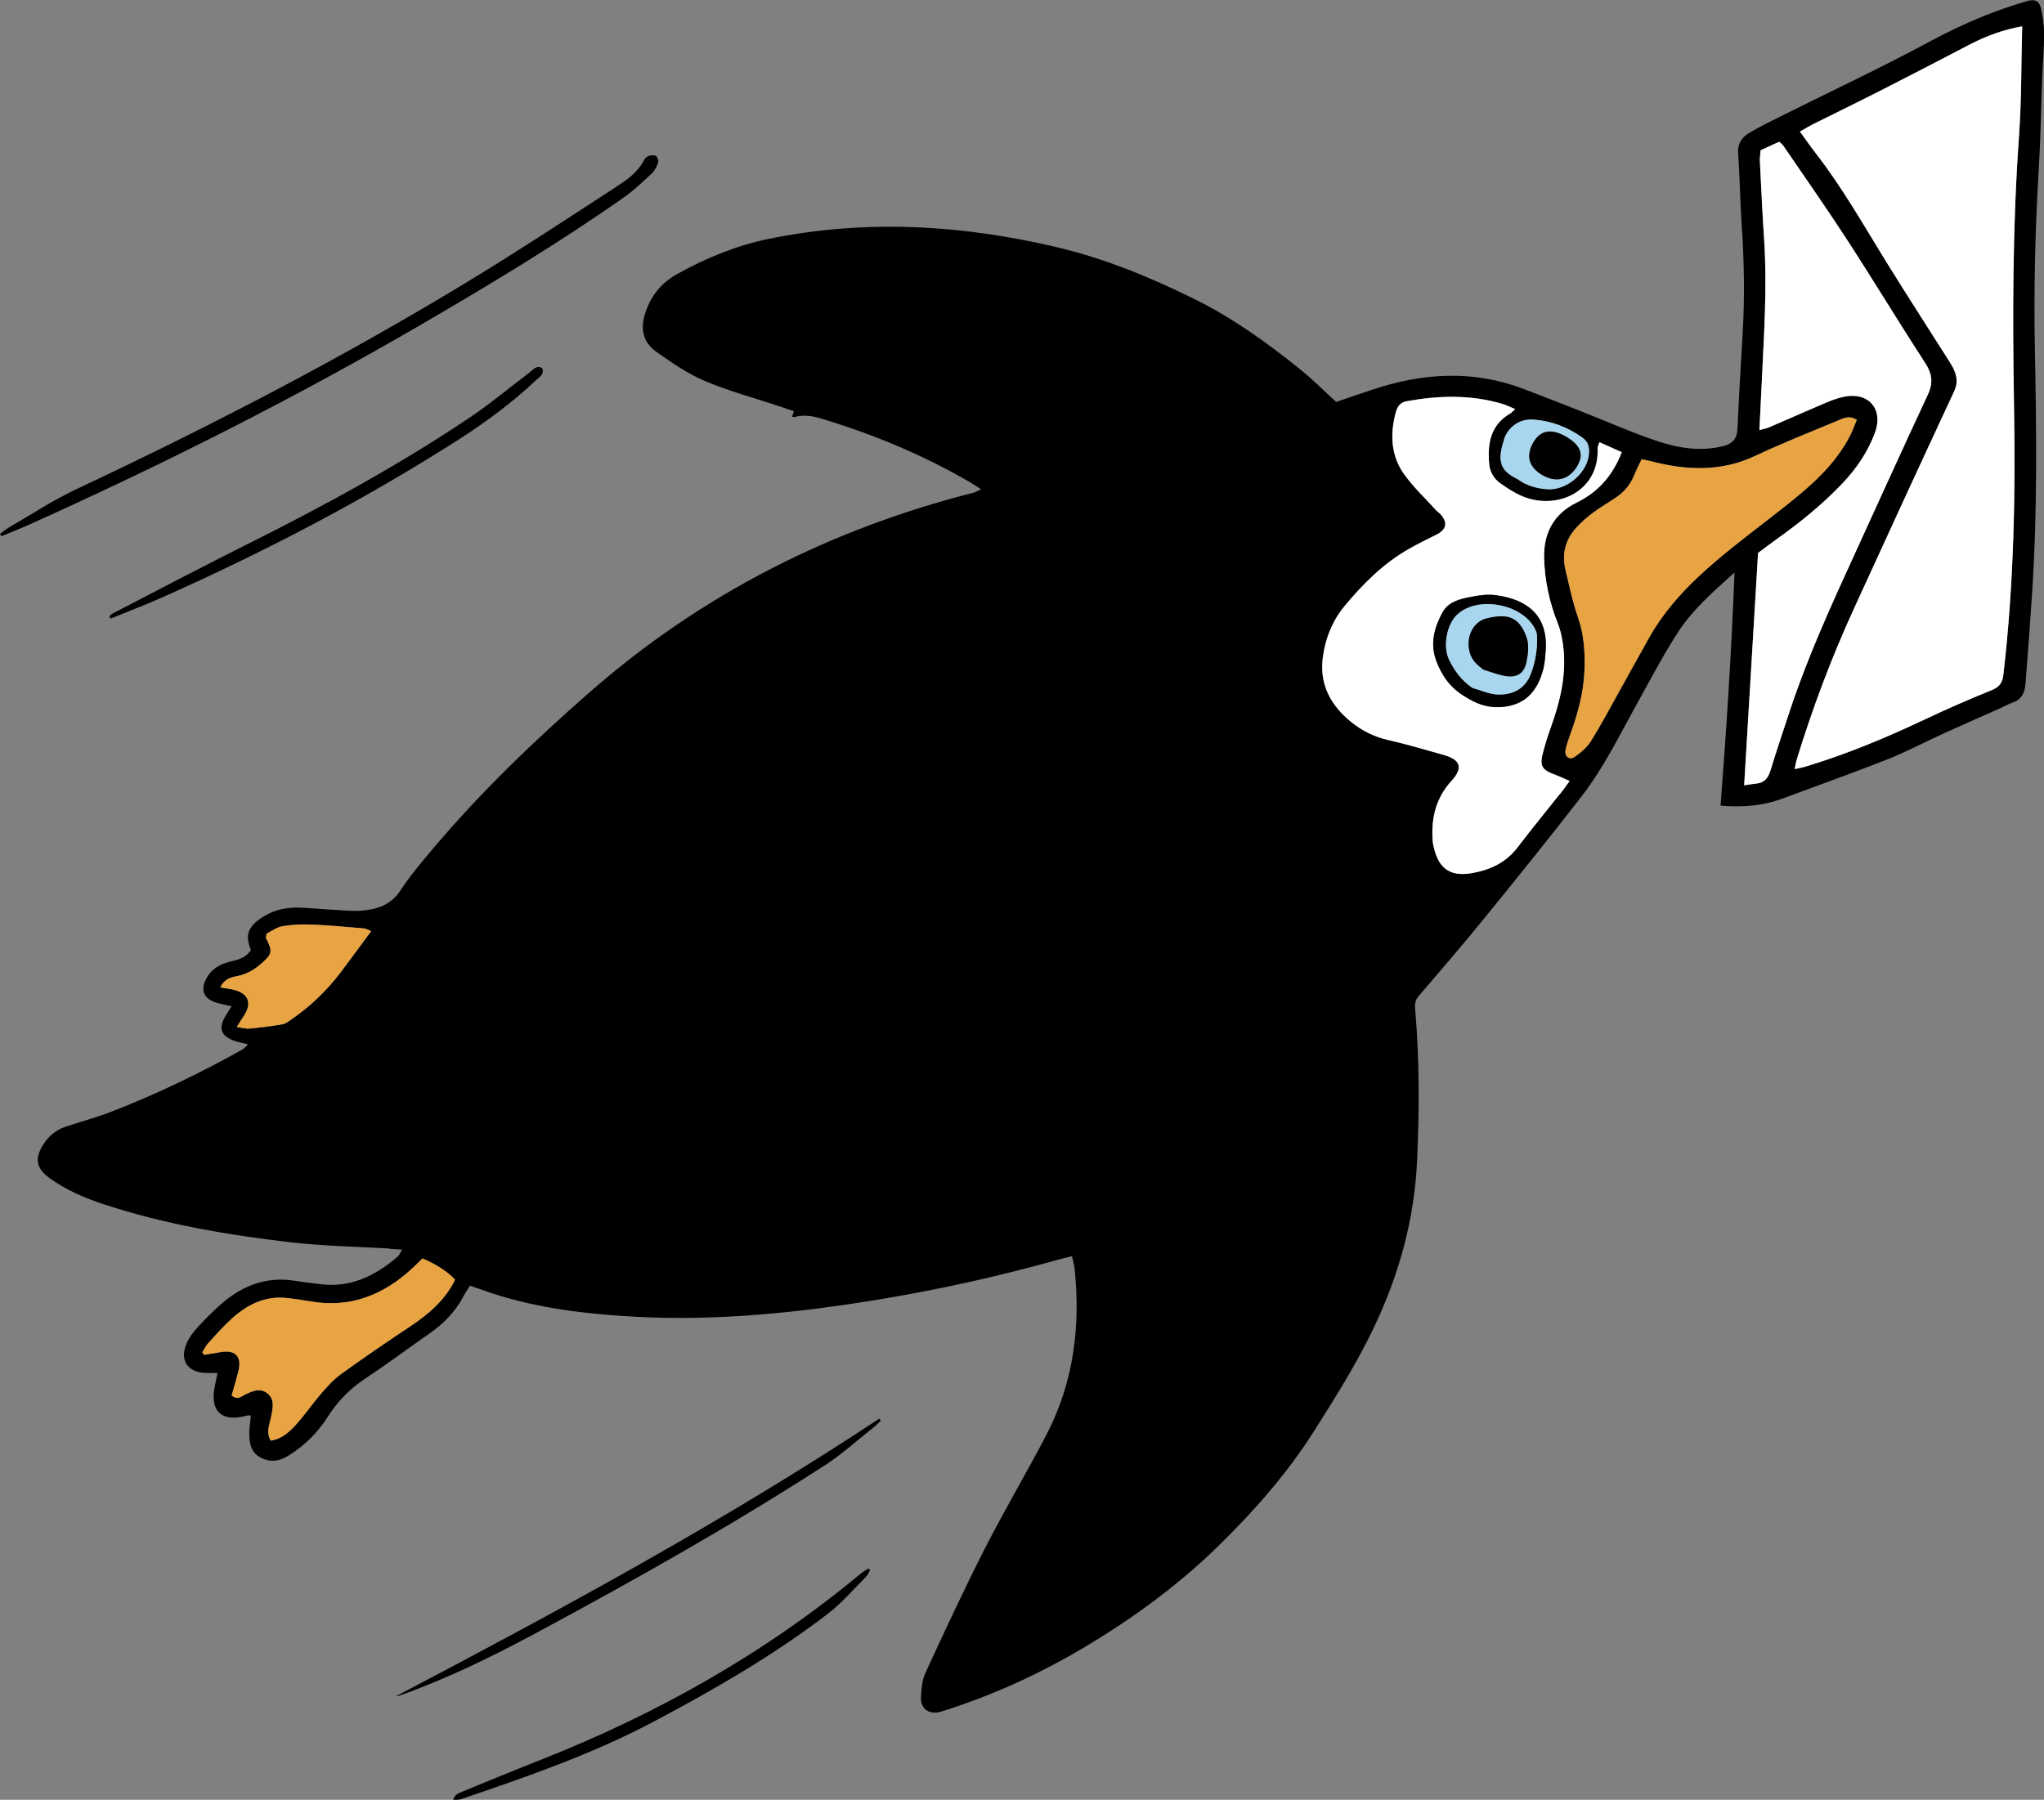<svg width="285" height="251" viewBox="0 0 285 251" fill="none" xmlns="http://www.w3.org/2000/svg">
<rect x="0" y="0" width="285" height="251" fill="#808080" stroke="none"/>
<g clip-path="url(#clip0_1880_972)">
<path d="M54.292 174.12C49.742 173.85 45.161 173.782 40.641 173.264C31.81 172.241 23.047 170.761 14.562 167.98C11.806 167.079 9.163 165.951 6.812 164.223C5.055 162.93 4.83 161.562 5.979 159.699C6.737 158.474 7.773 157.594 9.125 157.136C11.228 156.43 13.383 155.866 15.448 155.069C21.785 152.612 27.898 149.673 33.822 146.352C34.085 146.201 34.281 145.931 34.589 145.645C33.763 145.427 33.102 145.33 32.501 145.089C30.811 144.413 30.474 143.413 31.36 141.827C31.615 141.369 31.915 140.926 32.291 140.339C31.525 140.159 30.947 140.039 30.383 139.889C28.348 139.355 27.815 138.032 28.904 136.236C29.715 134.891 31.029 134.327 32.463 134.012C33.492 133.786 34.393 133.41 34.986 132.501C34.191 130.517 34.506 129.397 36.233 128.157C37.802 127.03 39.597 126.542 41.497 126.572C43.111 126.594 44.726 126.79 46.348 126.872C47.722 126.947 49.111 127.105 50.478 126.992C52.603 126.812 54.503 126.211 55.817 124.204C57.161 122.153 58.76 120.259 60.352 118.373C67.035 110.467 74.469 103.312 82.256 96.503C97.845 82.863 115.777 73.785 135.788 68.697C136.089 68.622 136.359 68.434 136.795 68.231C136.111 67.803 135.616 67.472 135.105 67.171C128.58 63.376 121.664 60.528 114.448 58.356C113.201 57.98 112 57.808 110.738 58.176C110.656 58.198 110.543 58.131 110.438 58.108C110.513 57.89 110.588 57.68 110.701 57.349C110.01 57.109 109.341 56.876 108.673 56.658C105.196 55.5 101.637 54.553 98.281 53.133C95.878 52.119 93.67 50.578 91.522 49.067C89.818 47.865 89.255 46.144 89.878 43.972C90.629 41.379 92.123 39.493 94.436 38.208C98.446 35.976 102.651 34.248 107.171 33.316C120.665 30.55 134.061 31.332 147.36 34.473C154.043 36.051 160.358 38.651 166.523 41.695C171.907 44.355 176.698 47.812 181.331 51.547C183.051 52.93 184.613 54.508 186.302 56.057C187.992 55.478 189.689 54.892 191.393 54.328C198.377 52.006 205.383 51.562 212.389 54.223C215.024 55.222 217.653 56.252 220.281 57.289C223.855 58.694 227.369 60.265 231.004 61.49C233.955 62.482 237.041 63.001 240.202 62.234C241.584 61.903 242.2 61.197 242.267 59.754C242.463 55.252 242.733 50.751 242.996 46.257C243.281 41.327 243.191 36.404 242.853 31.482C242.62 28.123 242.59 24.756 242.357 21.404C242.252 19.976 242.913 19.097 243.994 18.473C245.391 17.661 246.848 16.94 248.297 16.218C255.281 12.732 262.354 9.41 269.225 5.712C273.543 3.39 277.973 1.504 282.659 0.144C283.665 -0.15 284.348 0.113 284.574 1.143C284.836 2.361 285.017 3.623 285.017 4.871C285.017 6.847 284.821 8.831 284.746 10.808C284.589 15.009 284.536 19.217 284.281 23.418C283.763 31.94 283.56 40.47 283.733 49.007C283.958 60.242 284.078 71.485 283.342 82.713C283.064 86.906 282.756 91.092 282.426 95.278C282.336 96.466 281.975 97.51 280.676 97.961C280.001 98.194 279.37 98.562 278.709 98.856C276.133 100.005 273.55 101.125 270.982 102.298C268.361 103.492 265.808 104.853 263.135 105.912C258.277 107.829 253.351 109.58 248.455 111.398C245.767 112.39 242.988 112.608 239.902 112.36C240.72 101.636 241.426 90.95 241.847 79.835C238.783 82.6 235.967 85.073 233.947 88.199C231.867 91.416 230.088 94.835 228.218 98.194C225.8 102.553 223.615 107.062 220.559 111.015C216.151 116.712 211.623 122.326 207.08 127.917C204.054 131.644 200.922 135.289 197.791 138.934C197.243 139.573 197.265 140.204 197.333 140.941C197.934 147.9 197.904 154.859 197.588 161.84C197.22 170.025 195.095 177.69 191.604 185.055C189.223 190.068 186.28 194.742 183.329 199.416C179.559 205.399 174.926 210.667 169.887 215.597C164.188 221.165 157.783 225.825 150.942 229.876C144.724 233.558 138.176 236.519 131.26 238.691C129.556 239.224 128.317 238.3 128.415 236.654C128.482 235.527 128.565 234.317 129.023 233.325C131.719 227.493 134.414 221.654 137.335 215.935C140.061 210.584 143.14 205.414 145.911 200.078C149.688 192.818 150.679 185.032 149.838 176.969C149.778 176.397 149.605 175.849 149.47 175.187C148.576 175.413 147.878 175.578 147.187 175.774C139.31 177.968 131.343 179.749 123.278 181.102C111.699 183.041 100.068 184.281 88.308 183.619C81.64 183.244 75.032 182.455 68.642 180.373C67.629 180.042 66.63 179.674 65.541 179.298C65.195 179.847 64.88 180.283 64.64 180.749C63.529 182.875 61.929 184.536 59.969 185.904C56.965 188.001 54.037 190.195 50.981 192.217C48.833 193.645 47.099 195.381 45.724 197.553C44.328 199.762 42.503 201.573 40.273 202.971C39.004 203.768 37.742 204.008 36.368 203.287C34.979 202.558 34.761 201.273 34.761 199.912C34.761 199.093 34.896 198.274 34.979 197.395C34.739 197.402 34.558 197.38 34.401 197.425C30.947 198.387 29.227 196.824 29.948 193.359C30.076 192.75 30.196 192.134 30.323 191.473C29.475 191.458 28.814 191.51 28.161 191.428C26.231 191.18 25.262 189.842 25.795 187.986C26.036 187.152 26.516 186.325 27.079 185.656C28.086 184.469 29.204 183.371 30.346 182.304C33.395 179.456 36.909 177.923 41.181 178.629C42.308 178.817 43.442 178.93 44.575 179.08C48.841 179.644 52.31 177.946 55.434 175.263C55.681 175.052 55.802 174.699 56.072 174.271C55.381 174.225 54.855 174.195 54.33 174.165L54.292 174.12ZM253.118 21.306C256.857 26.108 259.839 31.399 263.03 36.562C265.906 41.214 268.88 45.798 271.801 50.413C272.086 50.871 272.371 51.337 272.559 51.84C272.904 52.757 272.927 53.599 272.461 54.591C267.746 64.707 263.083 74.852 258.442 84.998C255.341 91.776 252.728 98.743 250.535 105.867C250.415 106.251 250.355 106.656 250.227 107.258C250.835 107.122 251.286 107.055 251.714 106.919C257.361 105.213 262.79 102.966 268.121 100.449C271.267 98.961 274.451 97.555 277.68 96.255C278.792 95.804 279.19 95.248 279.332 94.061C280.789 81.556 281.037 69.005 280.811 56.44C280.594 43.935 280.616 31.444 281.51 18.962C281.87 13.941 281.81 8.884 281.953 3.668C279.355 4.134 276.922 5.013 274.586 6.238C270.441 8.41 266.274 10.56 262.106 12.686C259.005 14.265 255.866 15.79 252.75 17.346C252.224 17.609 251.721 17.924 250.97 18.345C251.789 19.473 252.427 20.404 253.125 21.299L253.118 21.306ZM216.631 107.956C215.032 107.355 214.664 106.769 215.084 105.116C215.407 103.838 215.813 102.576 216.256 101.336C217.525 97.796 218.388 94.189 217.983 90.401C217.855 89.221 217.63 88.011 217.194 86.914C216.016 83.975 215.362 80.924 215.287 77.783C215.197 74.334 216.639 71.628 219.823 70.072C222.841 68.599 224.854 66.292 226.115 63.046C225.057 62.572 224.088 62.144 222.999 61.655C222.894 61.994 222.744 62.257 222.751 62.505C223.007 68.472 217.187 71.207 212.306 69.216C211.21 68.765 210.189 68.088 209.205 67.404C208.281 66.766 207.726 65.789 207.628 64.669C207.38 61.836 207.808 59.251 210.556 57.65C210.752 57.537 210.894 57.349 211.247 57.033C210.556 56.748 210.038 56.485 209.49 56.32C205.067 55.004 200.607 55.125 196.117 55.944C195.058 56.139 194.75 56.921 194.555 57.695C193.811 60.603 193.946 63.504 195.688 65.999C196.973 67.848 198.67 69.419 200.186 71.102C200.389 71.32 200.652 71.485 200.847 71.703C201.891 72.868 201.681 73.853 200.269 74.552C198.985 75.198 197.686 75.822 196.439 76.535C192.888 78.557 190.042 81.405 187.466 84.509C185.709 86.621 184.718 89.199 184.41 91.912C183.989 95.564 185.641 98.457 188.412 100.689C189.906 101.892 191.619 102.748 193.548 103.184C196.124 103.763 198.647 104.53 201.193 105.236C203.648 105.912 204.061 107.04 202.372 108.888C200.284 111.181 199.578 113.863 199.728 116.862C199.743 117.163 199.758 117.463 199.818 117.756C200.412 120.695 201.786 122.363 205.225 121.747C207.793 121.296 209.978 120.266 211.608 118.132C213.538 115.599 215.558 113.142 217.532 110.647C217.938 110.136 218.306 109.602 218.831 108.881C217.938 108.49 217.292 108.182 216.624 107.926L216.631 107.956ZM245.481 20.953C245.444 21.472 245.361 21.998 245.384 22.524C245.564 26.123 245.729 29.723 245.969 33.323C246.412 39.937 245.954 46.535 245.654 53.141C245.549 55.35 245.436 57.56 245.316 59.98C245.894 59.814 246.337 59.731 246.743 59.559C249.393 58.424 252.022 57.244 254.672 56.124C255.498 55.779 256.362 55.47 257.24 55.305C260.567 54.666 262.625 57.094 261.438 60.318C260.454 62.993 258.862 65.33 256.903 67.404C254.079 70.38 250.903 72.936 247.569 75.303C246.743 75.889 245.939 76.513 245.128 77.114C244.483 87.898 243.844 98.615 243.191 109.52C243.852 109.422 244.355 109.324 244.865 109.279C245.969 109.174 246.518 108.535 246.84 107.506C247.726 104.635 248.665 101.787 249.619 98.938C252.067 91.573 255.281 84.524 258.502 77.482C261.926 70.005 265.305 62.512 268.789 55.065C269.57 53.404 269.413 52.126 268.422 50.608C264.727 44.919 261.213 39.102 257.518 33.413C254.642 28.979 251.601 24.658 248.628 20.292C248.53 20.149 248.372 20.044 248.087 19.773C247.208 20.179 246.397 20.547 245.481 20.968V20.953ZM227.902 66.172C227.377 67.502 226.536 68.554 225.357 69.351C224.261 70.087 223.112 70.749 222.06 71.538C221.212 72.177 220.393 72.898 219.688 73.695C218.193 75.386 217.758 77.385 218.298 79.572C218.824 81.721 219.259 83.908 219.988 85.99C220.874 88.492 221.024 91.032 220.919 93.618C220.791 96.706 219.95 99.645 218.907 102.531C218.666 103.207 218.411 103.891 218.283 104.59C218.118 105.492 218.824 106.055 219.567 105.537C220.438 104.943 221.302 104.191 221.85 103.305C223.277 101.02 224.531 98.63 225.852 96.27C227.197 93.865 228.526 91.446 229.87 89.041C232.273 84.727 235.682 81.263 239.399 78.114C242.553 75.438 245.887 72.996 249.123 70.418C252.562 67.683 255.859 64.804 257.924 60.806C258.299 60.085 258.57 59.303 258.892 58.544C257.789 57.86 256.955 58.356 256.167 58.687C252.345 60.28 248.492 61.798 244.753 63.564C239.91 65.856 235.021 65.593 230.043 64.286C229.705 64.195 229.359 64.143 228.894 64.045C228.548 64.782 228.18 65.458 227.902 66.172ZM30.661 188.58C32.824 188.174 33.778 189.173 33.229 191.292C32.937 192.435 32.599 193.562 32.306 194.599C33.117 195.313 33.605 194.772 34.1 194.524C35.152 194.005 36.255 193.479 37.299 194.329C38.336 195.17 38.043 196.388 37.817 197.523C37.607 198.605 37.051 199.679 37.742 200.904C39.229 200.709 40.258 199.77 41.159 198.8C42.458 197.402 43.524 195.794 44.778 194.351C45.634 193.359 46.535 192.36 47.587 191.601C50.748 189.324 53.962 187.122 57.206 184.972C59.789 183.259 62.064 181.297 63.453 178.472C62.53 177.427 60.758 176.27 58.918 175.503C58.482 175.924 58.024 176.382 57.551 176.826C53.504 180.583 48.856 182.477 43.261 181.485C42.143 181.29 41.009 181.124 39.882 181.012C36.849 180.711 34.393 182.004 32.246 183.965C31.097 185.017 30.061 186.19 29.017 187.34C28.686 187.7 28.476 188.174 28.213 188.602C28.296 188.715 28.378 188.828 28.461 188.948C29.197 188.828 29.933 188.722 30.669 188.587L30.661 188.58ZM32.546 138.025C34.671 138.528 35.197 139.926 33.965 141.73C33.68 142.151 33.417 142.594 33.019 143.233C33.77 143.331 34.296 143.496 34.799 143.451C36.338 143.3 37.877 143.12 39.402 142.842C39.897 142.752 40.355 142.354 40.798 142.053C43.374 140.264 45.604 138.1 47.497 135.605C48.901 133.749 50.267 131.87 51.747 129.871C51.304 129.683 51.063 129.51 50.808 129.488C48.368 129.285 45.927 129.052 43.487 128.946C42.128 128.886 40.731 128.946 39.394 129.172C38.568 129.315 37.817 129.893 37.172 130.209C37.119 130.6 37.051 130.743 37.096 130.833C38.043 132.697 37.975 133.02 36.473 134.357C35.467 135.252 34.363 135.89 33.019 136.146C32.178 136.311 31.285 136.529 30.714 137.702C31.442 137.829 32.005 137.897 32.553 138.025H32.546ZM215.73 68.231C218.479 68.427 221.407 65.916 221.565 63.181C221.61 62.339 221.437 61.588 220.619 61.009C218.546 59.551 216.293 58.687 213.778 58.514C212.013 58.401 210.474 59.393 209.806 61.017C209.738 61.182 209.708 61.362 209.655 61.535C208.627 64.752 209.565 65.781 211.615 66.818C212.794 67.683 214.206 68.118 215.738 68.224L215.73 68.231Z" fill="black"/>
<path d="M0.195 74.776C1.412 74.273 2.636 73.807 3.837 73.266C22.85 64.728 41.443 55.357 59.45 44.843C68.828 39.365 78.132 33.751 87.03 27.498C88.397 26.536 89.621 25.364 90.845 24.222C91.266 23.831 91.566 23.252 91.761 22.703C91.859 22.441 91.694 21.929 91.468 21.757C91.258 21.591 90.792 21.636 90.484 21.734C90.222 21.817 89.936 22.057 89.816 22.298C88.908 24.109 87.271 25.176 85.679 26.213C79.191 30.437 72.725 34.69 66.118 38.726C48.223 49.66 29.631 59.295 10.655 68.216C7.359 69.764 4.288 71.8 1.119 73.634C0.721 73.867 0.375 74.19 0 74.468C0.068 74.573 0.128 74.679 0.195 74.784V74.776Z" fill="black"/>
<path d="M15.4 86.275C17.833 85.283 20.288 84.351 22.691 83.284C36.959 76.918 50.79 69.719 63.961 61.294C67.806 58.829 71.463 56.116 74.789 52.975C75.247 52.539 75.938 52.223 75.593 51.329C74.744 50.878 74.294 51.615 73.76 52.005C71.027 54.057 68.406 56.274 65.576 58.175C55.603 64.886 45.061 70.613 34.315 75.979C28.09 79.09 21.933 82.337 15.753 85.531C15.565 85.628 15.415 85.809 15.242 85.951C15.295 86.057 15.347 86.162 15.407 86.267L15.4 86.275Z" fill="black"/>
<path d="M122.601 197.845C100.959 212.154 78.192 224.479 55.191 236.564C55.364 236.534 55.544 236.526 55.709 236.466C62.4 234.091 68.745 230.972 74.985 227.613C88.569 220.301 102.011 212.748 114.971 204.376C117.427 202.79 119.619 200.784 121.925 198.965C122.24 198.717 122.51 198.402 122.803 198.123C122.736 198.026 122.661 197.936 122.593 197.838L122.601 197.845Z" fill="black"/>
<path d="M121.093 218.738C120.725 218.979 120.335 219.182 120.004 219.46C106.533 230.665 91.462 239.097 75.205 245.5C71.466 246.973 67.749 248.513 64.024 250.047C63.679 250.189 63.386 250.46 63.168 251.001C63.521 250.978 63.904 251.031 64.227 250.926C73.388 247.822 82.519 244.658 91.102 240.119C99.549 235.647 107.817 230.883 115.416 225.066C117.354 223.586 118.961 221.677 120.703 219.948C120.965 219.685 121.123 219.309 121.326 218.979C121.251 218.896 121.176 218.821 121.093 218.738Z" fill="black"/>
<path d="M250.97 18.353C251.789 19.48 252.427 20.412 253.125 21.306C256.865 26.108 259.846 31.399 263.037 36.562C265.913 41.214 268.887 45.798 271.808 50.413C272.093 50.871 272.379 51.337 272.566 51.84C272.912 52.757 272.934 53.599 272.469 54.591C267.753 64.706 263.09 74.852 258.449 84.997C255.348 91.776 252.735 98.743 250.542 105.867C250.422 106.25 250.362 106.656 250.234 107.257C250.843 107.122 251.293 107.055 251.721 106.919C257.368 105.213 262.797 102.966 268.129 100.449C271.275 98.961 274.459 97.555 277.688 96.255C278.799 95.804 279.197 95.248 279.34 94.061C280.796 81.555 281.044 69.005 280.819 56.44C280.601 43.934 280.624 31.444 281.517 18.961C281.878 13.941 281.818 8.884 281.96 3.668C279.362 4.134 276.929 5.013 274.594 6.238C270.449 8.41 266.281 10.559 262.114 12.686C259.013 14.264 255.874 15.79 252.757 17.346C252.232 17.609 251.729 17.924 250.978 18.345L250.97 18.353Z" fill="white"/>
<path d="M217.547 110.669C215.572 113.164 213.552 115.621 211.622 118.154C209.993 120.296 207.8 121.318 205.24 121.769C201.793 122.377 200.426 120.717 199.833 117.778C199.773 117.485 199.758 117.184 199.743 116.884C199.593 113.885 200.299 111.202 202.386 108.91C204.068 107.061 203.663 105.934 201.207 105.258C198.662 104.559 196.131 103.785 193.563 103.206C191.626 102.77 189.921 101.921 188.427 100.711C185.656 98.479 184.004 95.586 184.424 91.933C184.74 89.22 185.723 86.643 187.481 84.531C190.056 81.427 192.902 78.579 196.454 76.557C197.7 75.843 199 75.22 200.284 74.573C201.695 73.867 201.906 72.882 200.862 71.725C200.667 71.507 200.396 71.342 200.201 71.124C198.684 69.44 196.987 67.87 195.703 66.021C193.968 63.526 193.826 60.618 194.569 57.717C194.764 56.943 195.072 56.154 196.131 55.966C200.622 55.147 205.082 55.019 209.505 56.341C210.053 56.507 210.571 56.77 211.262 57.055C210.909 57.379 210.766 57.566 210.571 57.672C207.823 59.272 207.395 61.858 207.642 64.691C207.74 65.811 208.296 66.788 209.219 67.426C210.203 68.11 211.224 68.787 212.321 69.237C217.202 71.229 223.021 68.486 222.766 62.526C222.758 62.271 222.908 62.008 223.014 61.677C224.102 62.166 225.071 62.594 226.13 63.068C224.868 66.314 222.856 68.621 219.837 70.094C216.653 71.65 215.219 74.355 215.302 77.805C215.384 80.946 216.03 83.99 217.209 86.936C217.645 88.025 217.87 89.243 217.998 90.423C218.403 94.21 217.539 97.818 216.27 101.357C215.827 102.597 215.422 103.86 215.099 105.138C214.679 106.791 215.046 107.385 216.646 107.978C217.314 108.226 217.96 108.542 218.854 108.933C218.328 109.654 217.96 110.188 217.555 110.699L217.547 110.669ZM209.009 98.614C212.328 98.487 214.348 96.721 215.219 93.166C215.414 92.362 215.459 91.505 215.52 90.671C215.85 85.854 212.974 83.576 208.574 82.998C207.47 82.847 206.291 82.998 205.187 83.216C203.618 83.531 201.973 83.84 201.095 85.47C199.976 87.552 199.398 89.739 200.224 92.039C200.989 94.173 202.258 95.969 204.278 97.141C205.72 98.081 207.275 98.682 209.009 98.614Z" fill="white"/>
<path d="M248.091 19.758C247.213 20.164 246.402 20.532 245.486 20.953C245.448 21.471 245.365 21.997 245.388 22.523C245.568 26.123 245.733 29.723 245.974 33.323C246.417 39.936 245.959 46.535 245.658 53.14C245.553 55.35 245.441 57.559 245.32 59.979C245.899 59.814 246.342 59.731 246.747 59.558C249.398 58.423 252.026 57.244 254.677 56.124C255.503 55.778 256.366 55.47 257.245 55.305C260.571 54.666 262.629 57.093 261.442 60.317C260.459 62.993 258.867 65.33 256.907 67.404C254.083 70.38 250.907 72.935 247.573 75.303C246.747 75.889 245.944 76.513 245.133 77.114C244.487 87.898 243.849 98.615 243.195 109.519C243.856 109.422 244.359 109.324 244.87 109.279C245.974 109.174 246.522 108.535 246.845 107.505C247.731 104.634 248.669 101.786 249.623 98.938C252.071 91.573 255.285 84.524 258.506 77.482C261.931 70.004 265.31 62.512 268.794 55.064C269.575 53.403 269.417 52.126 268.426 50.608C264.731 44.919 261.217 39.102 257.523 33.413C254.647 28.979 251.605 24.658 248.632 20.291C248.534 20.149 248.377 20.043 248.091 19.773V19.758Z" fill="white"/>
<path d="M228.9 64.053C228.555 64.789 228.187 65.466 227.909 66.18C227.383 67.51 226.542 68.562 225.363 69.359C224.267 70.095 223.118 70.756 222.067 71.546C221.218 72.184 220.4 72.906 219.694 73.702C218.2 75.393 217.764 77.392 218.305 79.579C218.831 81.728 219.266 83.915 219.994 85.997C220.881 88.5 221.031 91.04 220.926 93.625C220.798 96.714 219.957 99.652 218.913 102.538C218.673 103.214 218.418 103.898 218.29 104.597C218.125 105.499 218.831 106.063 219.574 105.544C220.445 104.95 221.309 104.199 221.857 103.312C223.283 101.028 224.537 98.638 225.859 96.278C227.203 93.873 228.532 91.453 229.876 89.048C232.279 84.735 235.688 81.27 239.405 78.121C242.559 75.446 245.893 73.003 249.13 70.426C252.569 67.69 255.865 64.812 257.93 60.814C258.306 60.092 258.576 59.311 258.899 58.552C257.795 57.868 256.962 58.364 256.173 58.694C252.351 60.288 248.499 61.806 244.759 63.572C239.916 65.864 235.028 65.601 230.049 64.293C229.711 64.203 229.366 64.15 228.9 64.053Z" fill="#E8A342"/>
<path d="M28.451 188.941C29.187 188.821 29.923 188.716 30.659 188.58C32.822 188.175 33.775 189.174 33.227 191.293C32.934 192.436 32.596 193.563 32.303 194.6C33.114 195.314 33.602 194.773 34.098 194.525C35.149 194.006 36.253 193.48 37.297 194.329C38.333 195.171 38.04 196.389 37.815 197.523C37.605 198.606 37.049 199.68 37.74 200.905C39.227 200.71 40.255 199.77 41.157 198.801C42.456 197.403 43.522 195.795 44.776 194.352C45.632 193.36 46.533 192.36 47.584 191.601C50.746 189.324 53.96 187.122 57.203 184.973C59.787 183.26 62.062 181.298 63.451 178.472C62.528 177.428 60.755 176.27 58.916 175.504C58.48 175.925 58.022 176.383 57.549 176.827C53.502 180.584 48.853 182.478 43.259 181.486C42.14 181.291 41.006 181.125 39.88 181.013C36.846 180.712 34.391 182.005 32.243 183.966C31.094 185.018 30.058 186.191 29.014 187.34C28.684 187.701 28.474 188.175 28.211 188.603C28.294 188.716 28.376 188.828 28.459 188.949L28.451 188.941Z" fill="#E8A342"/>
<path d="M30.703 137.695C31.431 137.823 31.995 137.89 32.543 138.018C34.668 138.522 35.194 139.92 33.962 141.723C33.677 142.144 33.414 142.587 33.016 143.226C33.767 143.324 34.292 143.489 34.796 143.444C36.335 143.294 37.874 143.114 39.399 142.835C39.894 142.745 40.352 142.347 40.795 142.046C43.371 140.258 45.601 138.093 47.493 135.598C48.898 133.742 50.264 131.863 51.744 129.864C51.301 129.676 51.06 129.503 50.805 129.481C48.364 129.278 45.924 129.045 43.484 128.94C42.124 128.88 40.728 128.94 39.391 129.165C38.565 129.308 37.814 129.887 37.169 130.202C37.116 130.593 37.048 130.736 37.093 130.826C38.039 132.69 37.972 133.013 36.47 134.351C35.464 135.245 34.36 135.884 33.016 136.139C32.175 136.305 31.281 136.523 30.711 137.695H30.703Z" fill="#E8A342"/>
<path d="M209.647 61.535C209.7 61.362 209.73 61.182 209.797 61.016C210.458 59.393 212.005 58.393 213.77 58.514C216.285 58.679 218.545 59.551 220.61 61.009C221.436 61.587 221.609 62.339 221.557 63.181C221.406 65.916 218.47 68.419 215.722 68.231C214.19 68.126 212.778 67.69 211.599 66.826C209.55 65.796 208.618 64.759 209.64 61.542L209.647 61.535ZM218.568 61.016C216.51 59.739 214.903 59.911 213.897 61.527C212.711 63.436 213.101 65.097 215.016 66.224C216.961 67.367 218.748 66.923 219.912 65.007C220.866 63.436 220.438 62.174 218.575 61.016H218.568Z" fill="#A9D6EF"/>
<path d="M200.222 92.047C199.396 89.747 199.974 87.56 201.093 85.478C201.972 83.848 203.609 83.54 205.186 83.224C206.289 83.006 207.468 82.856 208.572 83.006C212.973 83.592 215.856 85.869 215.518 90.679C215.458 91.513 215.413 92.362 215.218 93.174C214.354 96.721 212.327 98.495 209.008 98.623C207.273 98.69 205.719 98.089 204.277 97.15C202.257 95.985 200.988 94.181 200.215 92.047H200.222ZM208.865 96.849C210.96 96.894 212.665 96.067 213.483 93.88C214.099 92.22 214.354 90.529 214.317 88.785C214.317 88.492 214.249 88.184 214.129 87.913C212.552 84.284 206.177 82.976 203.218 85.666C201.724 87.027 201.138 90.13 202.054 92.009C202.798 93.542 203.781 94.88 205.291 95.917C206.477 96.24 207.664 96.811 208.858 96.841L208.865 96.849Z" fill="black"/>
<path d="M219.902 65.015C220.856 63.444 220.428 62.182 218.566 61.024C216.508 59.747 214.901 59.92 213.895 61.535C212.709 63.444 213.099 65.105 215.014 66.232C216.959 67.375 218.746 66.931 219.91 65.015H219.902Z" fill="black"/>
<path d="M202.055 92.024C201.139 90.146 201.724 87.034 203.219 85.681C206.177 82.991 212.553 84.299 214.129 87.929C214.242 88.199 214.31 88.507 214.317 88.8C214.355 90.551 214.107 92.242 213.484 93.896C212.673 96.083 210.961 96.909 208.866 96.864C207.672 96.834 206.485 96.27 205.299 95.94C203.789 94.903 202.806 93.558 202.062 92.032L202.055 92.024ZM209.894 94.271C211.494 94.534 212.493 93.933 212.823 92.363C213.063 91.228 213.213 89.89 212.838 88.853C211.839 86.072 210.255 85.501 207.274 86.245C205.336 86.726 204.345 88.913 204.931 91.01C205.224 92.085 205.96 92.723 206.831 93.392C207.852 93.693 208.851 94.099 209.894 94.271Z" fill="#A9D6EF"/>
<path d="M206.837 93.392C207.858 93.693 208.857 94.099 209.9 94.271C211.5 94.534 212.499 93.933 212.829 92.362C213.069 91.228 213.22 89.89 212.844 88.853C211.845 86.072 210.261 85.501 207.28 86.245C205.342 86.726 204.351 88.913 204.937 91.01C205.23 92.085 205.966 92.723 206.837 93.392Z" fill="black"/>
</g>
<defs>
<clipPath id="clip0_1880_972">
<rect width="285" height="251" fill="white"/>
</clipPath>
</defs>
</svg>
